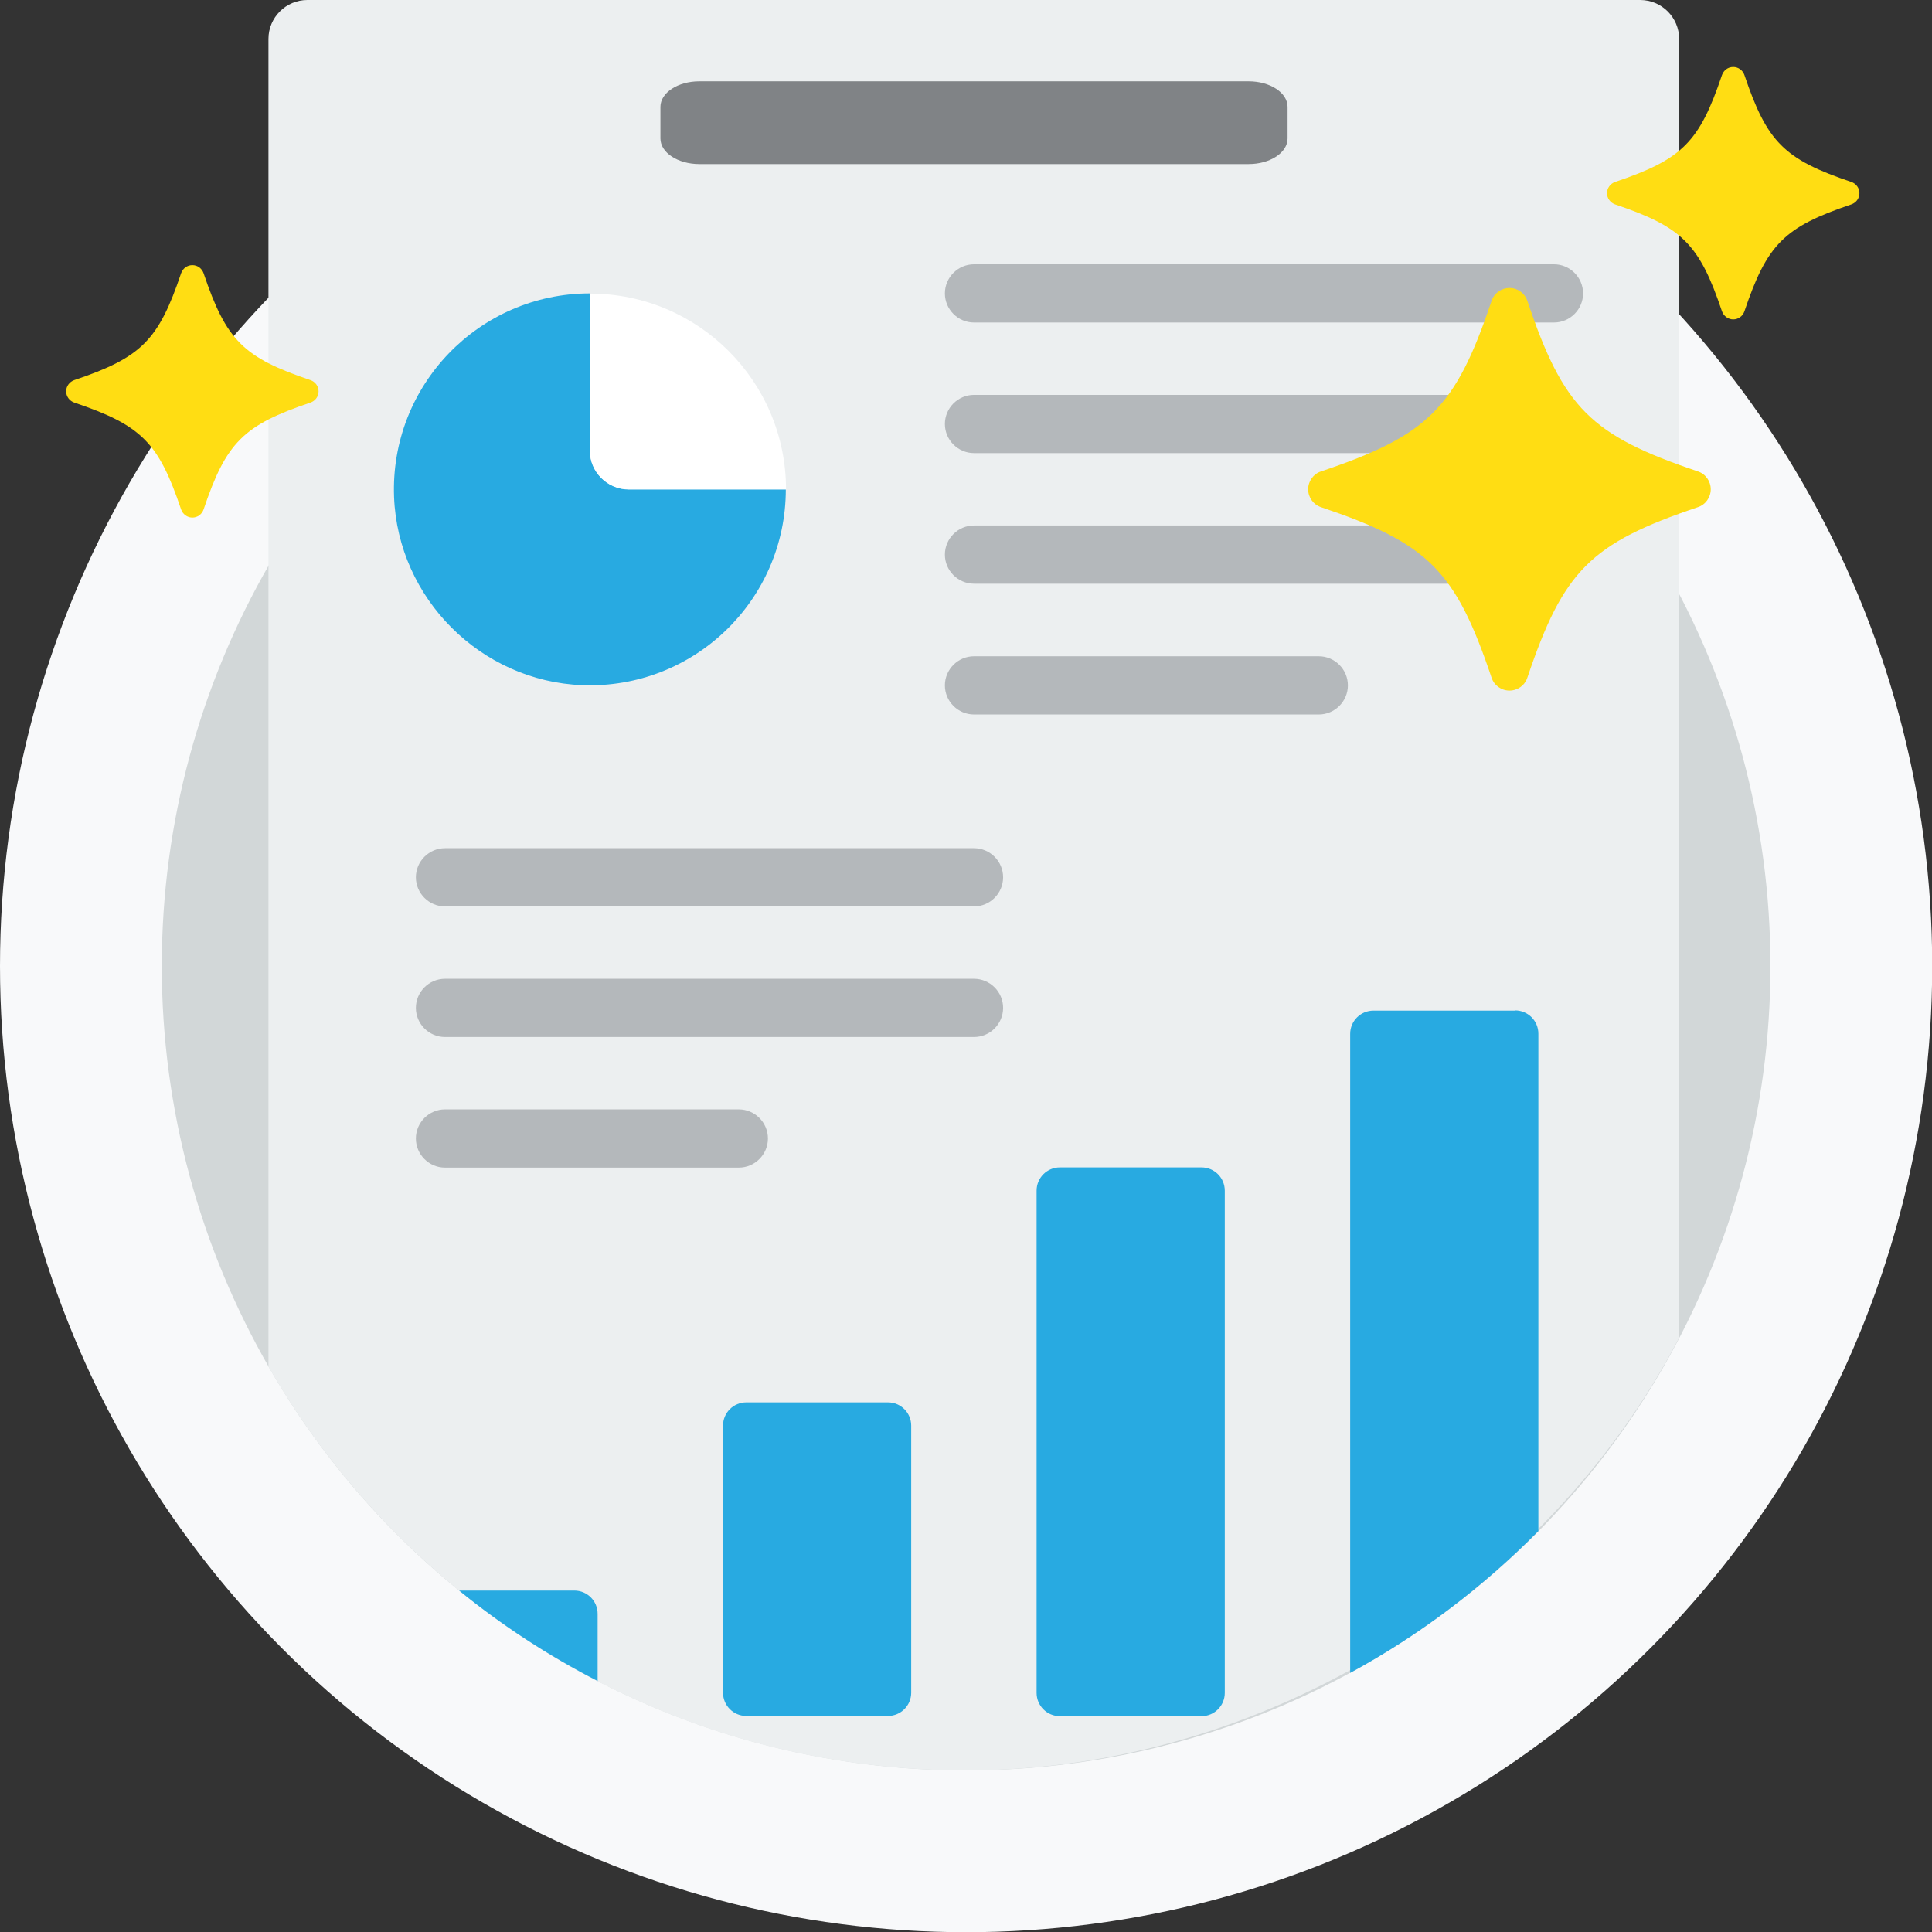 <?xml version="1.0" encoding="UTF-8"?><svg id="Layer_2" xmlns="http://www.w3.org/2000/svg" viewBox="0 0 92.91 92.91"><rect x="0" y="0" width="92.91" height="92.91" fill="#333333" stroke="none"/><defs><style>.cls-1{fill:#eceff0;}.cls-2{fill:#808386;}.cls-3{fill:#b4b8bb;}.cls-4{fill:#28aae1;}.cls-5{fill:#fff;}.cls-6{fill:#f8f9fa;}.cls-7{fill:#ffdd13;}.cls-8{fill:#d2d7d8;}</style></defs><g id="Layer_1-2"><circle class="cls-6" cx="46.46" cy="46.46" r="46.46"/><circle class="cls-8" cx="46.46" cy="46.46" r="38.68"/><path class="cls-1" d="M78.89,0H14.78c-1.03,0-1.87.84-1.87,1.87v63.85c6.68,11.6,19.19,19.42,33.54,19.42s27.85-8.45,34.3-20.81V1.87c0-1.03-.84-1.87-1.87-1.87Z"/><path class="cls-4" d="M28.37,21.67v-7.56c-5.33,0-9.62,4.42-9.42,9.79.19,4.88,4.17,8.86,9.05,9.05,5.37.2,9.79-4.09,9.79-9.42h-7.56c-1.03,0-1.87-.84-1.87-1.87h0Z"/><path class="cls-5" d="M28.37,14.11v7.56c0,1.03.84,1.87,1.87,1.87h7.56c0-5.2-4.22-9.42-9.42-9.42Z"/><path class="cls-2" d="M31.76,5.14v1.52c0,.68.84,1.23,1.87,1.23h26.42c1.03,0,1.87-.55,1.87-1.23v-1.52c0-.68-.84-1.23-1.87-1.23h-26.42c-1.03,0-1.87.55-1.87,1.23h0Z"/><path class="cls-4" d="M57.78,56.14h-6.81c-.62,0-1.12.5-1.12,1.12v24.15c0,.62.5,1.12,1.12,1.12h6.81c.62,0,1.12-.5,1.12-1.12v-24.15c0-.62-.5-1.12-1.12-1.12ZM72.86,48.6h-6.81c-.62,0-1.12.5-1.12,1.12v30.73c3.35-1.82,6.39-4.13,9.05-6.82v-23.92c0-.62-.5-1.12-1.12-1.12ZM27.62,76.49h-5.54c2.05,1.67,4.29,3.13,6.66,4.35v-3.23c0-.62-.5-1.12-1.12-1.12ZM42.7,67.44h-6.81c-.62,0-1.12.5-1.12,1.12v12.84c0,.62.5,1.12,1.12,1.12h6.81c.62,0,1.12-.5,1.12-1.12v-12.84c0-.62-.5-1.12-1.12-1.12Z"/><path class="cls-3" d="M46.84,15.51h27.89c.77,0,1.4-.63,1.4-1.4s-.63-1.4-1.4-1.4h-27.89c-.77,0-1.4.63-1.4,1.4s.63,1.4,1.4,1.4ZM74.73,18.99h-27.89c-.77,0-1.4.63-1.4,1.4s.63,1.4,1.4,1.4h27.89c.77,0,1.4-.63,1.4-1.4s-.63-1.4-1.4-1.4ZM74.73,25.27h-27.89c-.77,0-1.4.63-1.4,1.4s.63,1.4,1.4,1.4h27.89c.77,0,1.4-.63,1.4-1.4s-.63-1.4-1.4-1.4ZM63.42,31.56h-16.58c-.77,0-1.4.63-1.4,1.4s.63,1.4,1.4,1.4h16.58c.77,0,1.4-.63,1.4-1.4,0-.77-.63-1.4-1.4-1.4ZM35.53,53.35h-14.13c-.77,0-1.4.63-1.4,1.4s.63,1.4,1.4,1.4h14.13c.77,0,1.4-.63,1.4-1.4,0-.77-.63-1.4-1.4-1.4ZM46.84,40.79h-25.44c-.77,0-1.4.63-1.4,1.4s.63,1.4,1.4,1.4h25.44c.77,0,1.4-.63,1.4-1.4s-.63-1.4-1.4-1.4ZM46.84,47.07h-25.44c-.77,0-1.4.63-1.4,1.4s.63,1.4,1.4,1.4h25.44c.77,0,1.4-.63,1.4-1.4s-.63-1.4-1.4-1.4Z"/><path class="cls-7" d="M83.35,15.36c-.24,0-.46-.16-.54-.39-1.09-3.23-1.91-4.05-5.14-5.14-.23-.08-.39-.3-.39-.54s.16-.46.39-.54c3.23-1.09,4.05-1.91,5.14-5.14.08-.23.29-.39.54-.39s.46.16.54.39c1.09,3.23,1.91,4.05,5.14,5.14.23.08.39.29.39.54s-.16.46-.39.54c-3.23,1.09-4.05,1.91-5.14,5.14-.08.23-.29.39-.54.39Z"/><path class="cls-7" d="M9.25,24.89c-.24,0-.46-.16-.54-.39-1.09-3.23-1.91-4.05-5.14-5.14-.23-.08-.39-.3-.39-.54s.16-.46.39-.54c3.23-1.09,4.05-1.91,5.14-5.14.08-.23.29-.39.54-.39s.46.16.54.39c1.09,3.23,1.91,4.05,5.14,5.14.23.08.39.29.39.54s-.16.46-.39.54c-3.23,1.09-4.05,1.91-5.14,5.14-.08.23-.29.39-.54.39Z"/><path class="cls-7" d="M72.59,33.21c-.39,0-.74-.25-.86-.62-1.74-5.16-3.04-6.46-8.2-8.2-.37-.12-.62-.47-.62-.86s.25-.74.62-.86c5.16-1.74,6.46-3.04,8.2-8.2.12-.37.47-.62.86-.62s.74.25.86.62c1.74,5.16,3.04,6.46,8.2,8.2.37.12.62.47.62.86s-.25.74-.62.86c-5.16,1.74-6.46,3.04-8.2,8.2-.12.37-.47.62-.86.62Z"/></g></svg>